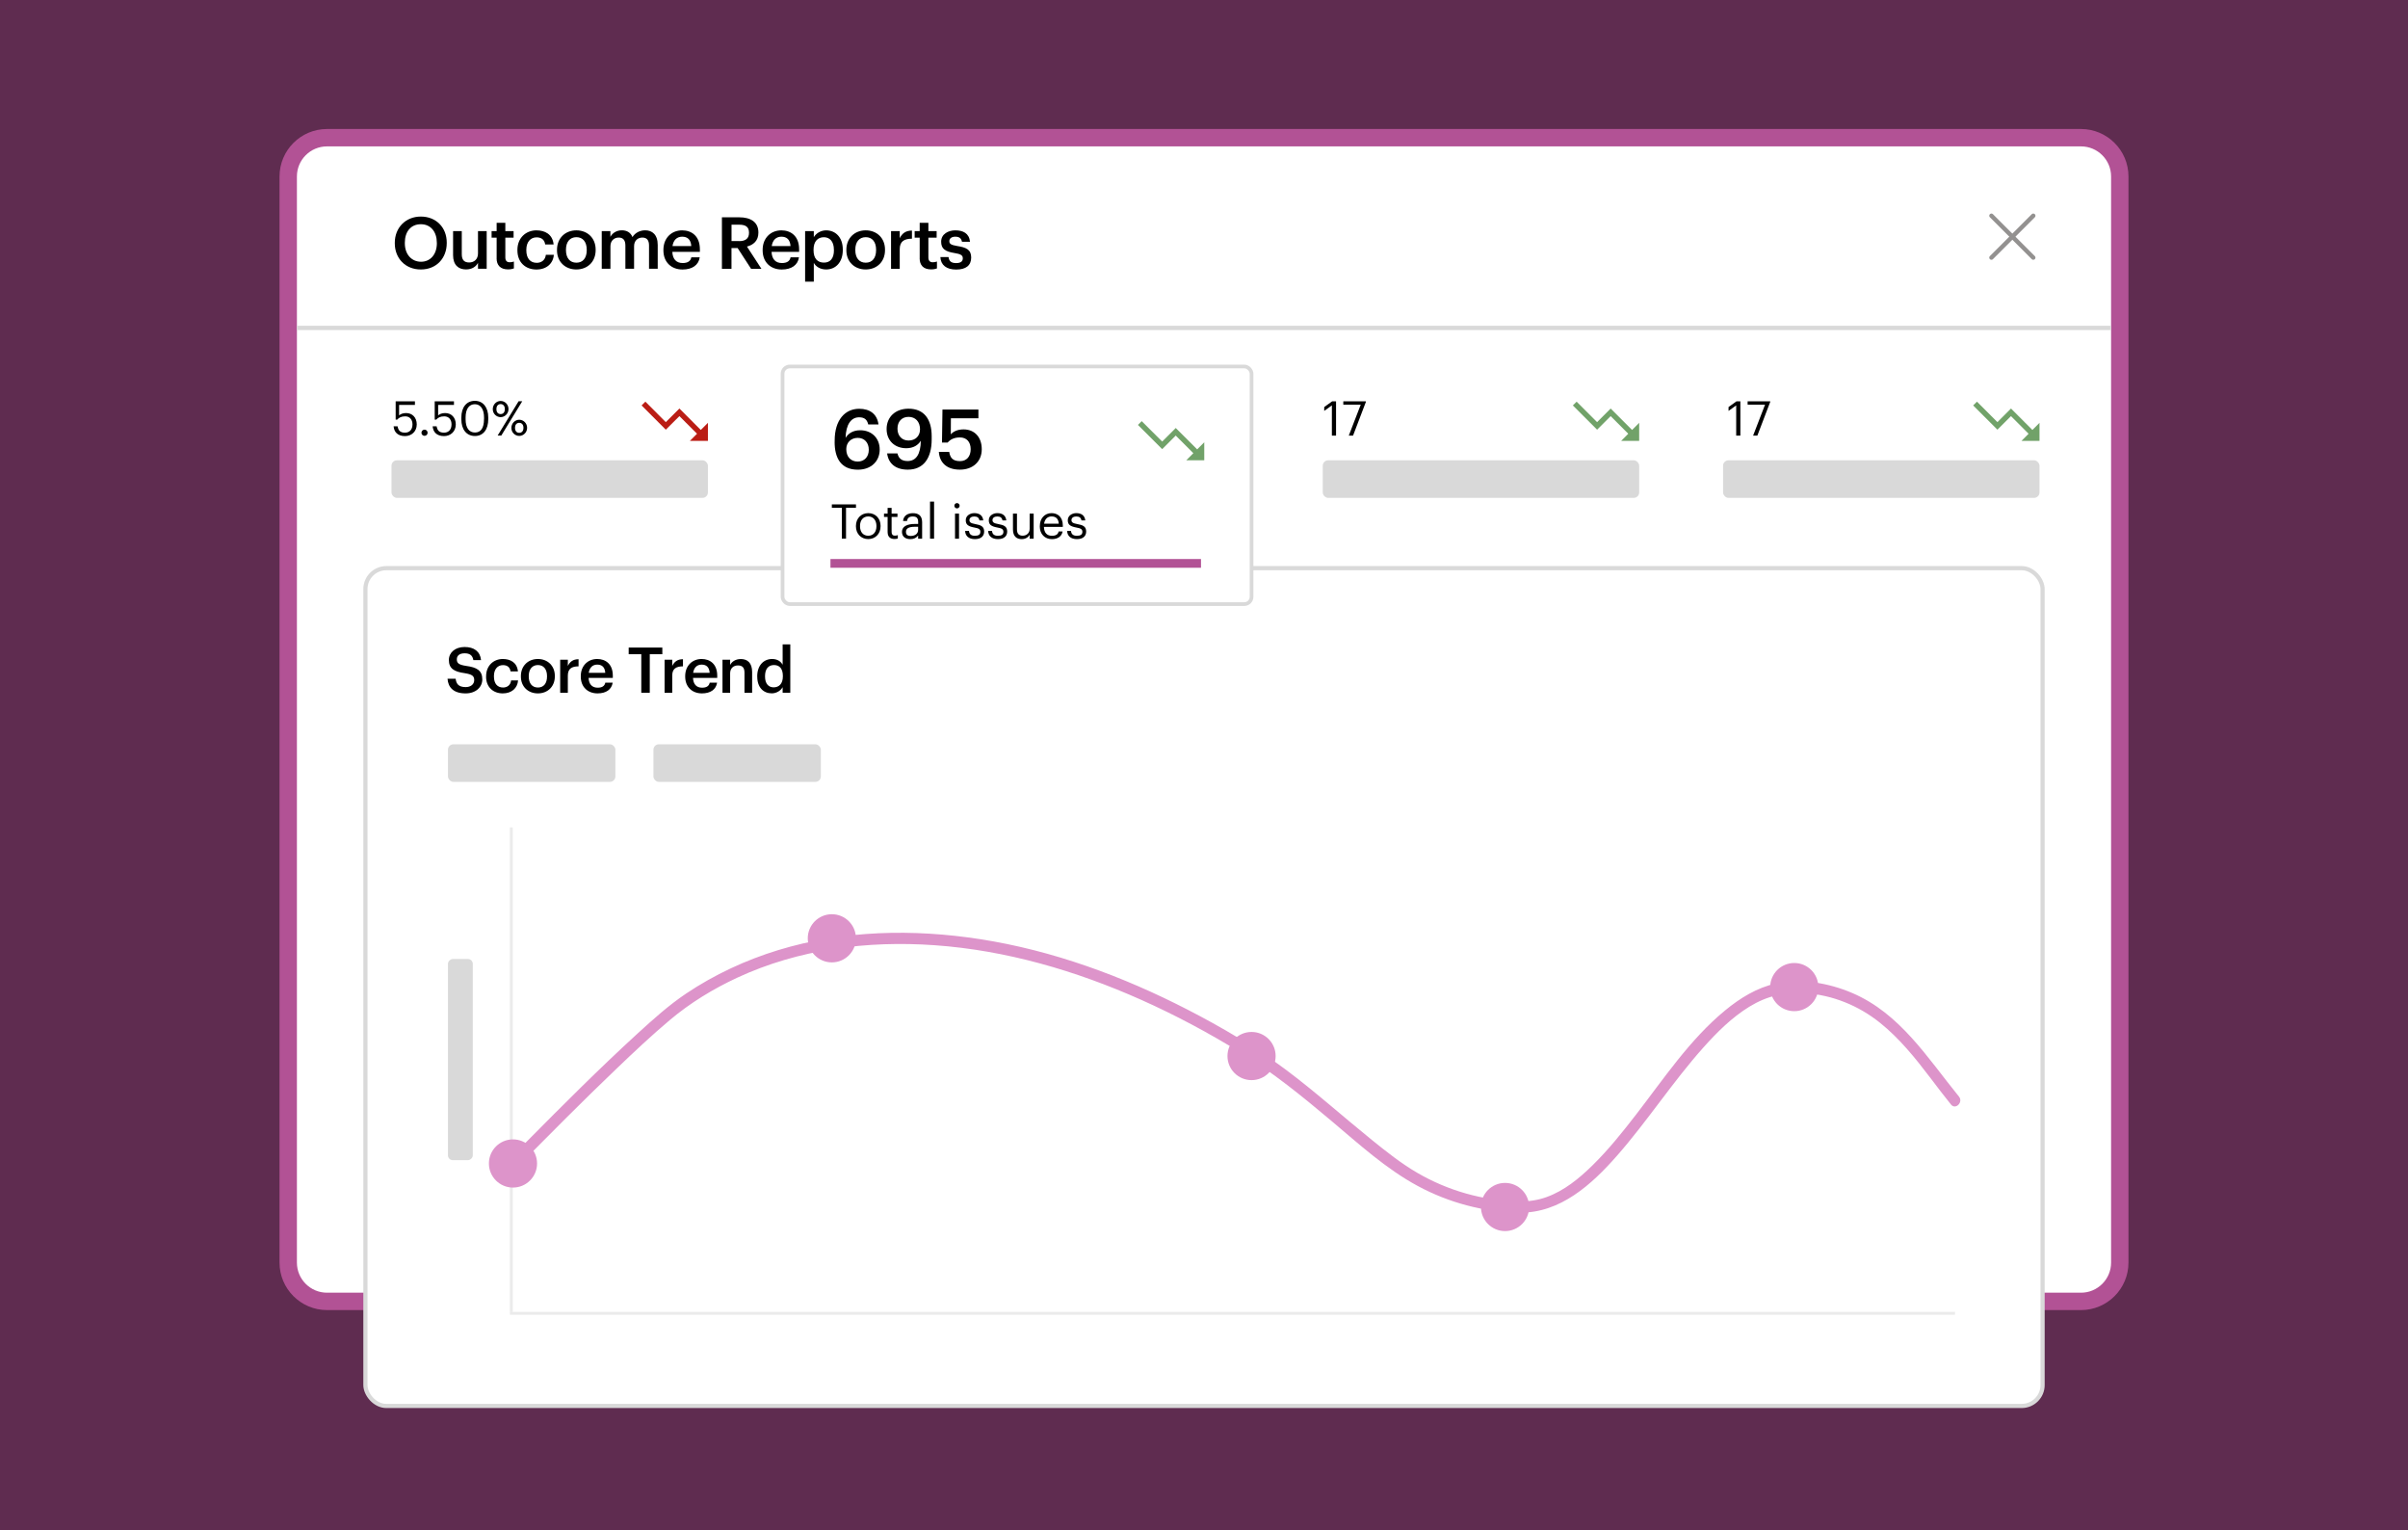 <?xml version="1.0" encoding="UTF-8"?> <svg xmlns="http://www.w3.org/2000/svg" viewBox="0 0 554 352"><defs><style> .cls-1 { stroke-width: .96px; } .cls-1, .cls-2, .cls-3 { stroke: #d9d9d9; } .cls-1, .cls-2, .cls-3, .cls-4 { stroke-miterlimit: 10; } .cls-1, .cls-2, .cls-5 { fill: #fff; } .cls-2 { stroke-width: .85px; } .cls-6, .cls-7 { fill: #d9d9d9; } .cls-7 { isolation: isolate; opacity: .5; } .cls-8 { fill: #ba1d15; } .cls-3 { stroke-width: .99px; } .cls-3, .cls-9, .cls-4 { fill: none; } .cls-9 { stroke: #939190; stroke-linecap: round; stroke-linejoin: round; stroke-width: 1px; } .cls-10 { fill: #dd94ca; } .cls-11 { fill: #5f2c50; } .cls-12 { fill: #b25295; } .cls-4 { stroke: #b25295; stroke-width: 2.01px; } .cls-13 { fill: #71a269; } </style></defs><g id="BG"><rect class="cls-11" width="554" height="352"></rect></g><g id="Art"><g><g><path class="cls-5" d="M75.23,31.67h403.54c4.92,0,8.92,4,8.92,8.92v249.81c0,4.93-4,8.92-8.92,8.92H75.23c-4.93,0-8.92-4-8.92-8.92V40.59c0-4.93,4-8.92,8.92-8.92Z"></path><path class="cls-12" d="M478.77,33.67c3.82,0,6.92,3.1,6.92,6.92v249.81c0,3.82-3.1,6.92-6.92,6.92H75.23c-3.82,0-6.92-3.1-6.92-6.92V40.59c0-3.82,3.1-6.92,6.92-6.92h403.54M478.77,29.67H75.23c-6.02,0-10.92,4.9-10.92,10.92v249.81c0,6.02,4.9,10.92,10.92,10.92h403.54c6.02,0,10.92-4.9,10.92-10.92V40.59c0-6.02-4.9-10.92-10.92-10.92h0Z"></path></g><rect class="cls-6" x="90.07" y="105.87" width="72.8" height="8.64" rx="1.25" ry="1.25"></rect><rect class="cls-6" x="396.42" y="105.87" width="72.8" height="8.64" rx="1.25" ry="1.25"></rect><g><line class="cls-9" x1="458.16" y1="49.62" x2="467.79" y2="59.25"></line><line class="cls-9" x1="467.79" y1="49.62" x2="458.16" y2="59.25"></line></g><g><path d="M90.83,55.97v-.13c0-3.46,2.48-6.03,5.99-6.03s5.96,2.5,5.96,5.98v.13c0,3.46-2.37,6.06-5.96,6.06s-5.99-2.6-5.99-6.01ZM100.5,55.94v-.13c0-2.43-1.36-4.24-3.67-4.24s-3.69,1.71-3.69,4.25v.13c0,2.58,1.57,4.25,3.73,4.25s3.64-1.71,3.64-4.27Z"></path><path d="M104.24,58.71v-5.55h2v5.31c0,1.31.55,1.9,1.71,1.9,1.08,0,2.02-.7,2.02-2.07v-5.15h2v8.66h-2v-1.36c-.43.84-1.34,1.52-2.75,1.52-1.71,0-2.98-.98-2.98-3.28Z"></path><path d="M114.26,59.4v-4.74h-1.16v-1.51h1.16v-1.9h2v1.9h1.9v1.51h-1.9v4.55c0,.76.36,1.11.99,1.11.4,0,.7-.05.98-.17v1.59c-.31.12-.74.22-1.36.22-1.72,0-2.62-.93-2.62-2.57Z"></path><path d="M119.04,57.6v-.13c0-2.75,1.95-4.49,4.37-4.49,1.92,0,3.72.86,3.96,3.25h-1.94c-.17-1.16-.93-1.64-1.99-1.64-1.37,0-2.35,1.06-2.35,2.85v.13c0,1.89.93,2.88,2.4,2.88,1.06,0,1.97-.63,2.09-1.85h1.84c-.15,1.99-1.66,3.39-4.01,3.39-2.48,0-4.37-1.62-4.37-4.39Z"></path><path d="M128.15,57.58v-.13c0-2.68,1.9-4.47,4.45-4.47s4.44,1.77,4.44,4.42v.13c0,2.7-1.9,4.45-4.45,4.45s-4.44-1.77-4.44-4.4ZM134.99,57.55v-.12c0-1.79-.89-2.88-2.38-2.88s-2.4,1.08-2.4,2.86v.13c0,1.77.88,2.88,2.4,2.88s2.38-1.11,2.38-2.88Z"></path><path d="M138.43,53.16h2v1.32c.41-.81,1.36-1.51,2.63-1.51,1.13,0,2.02.48,2.45,1.56.66-1.08,1.85-1.56,2.93-1.56,1.59,0,2.88.98,2.88,3.36v5.48h-2v-5.35c0-1.27-.55-1.82-1.54-1.82s-1.9.66-1.9,1.99v5.18h-2v-5.35c0-1.27-.56-1.82-1.54-1.82s-1.9.66-1.9,1.99v5.18h-2v-8.66Z"></path><path d="M152.63,57.58v-.13c0-2.68,1.84-4.47,4.3-4.47,2.15,0,4.09,1.27,4.09,4.37v.58h-6.34c.07,1.64.89,2.57,2.38,2.57,1.21,0,1.84-.48,1.99-1.32h1.94c-.28,1.82-1.75,2.81-3.97,2.81-2.55,0-4.39-1.67-4.39-4.4ZM159.04,56.59c-.1-1.49-.86-2.15-2.1-2.15s-2.02.81-2.22,2.15h4.32Z"></path><path d="M166.09,49.98h3.97c2.6,0,4.42,1.06,4.42,3.48v.07c0,1.85-1.16,2.8-2.63,3.18l3.33,5.12h-2.38l-3.1-4.78h-1.41v4.78h-2.2v-11.84ZM170.07,55.46c1.47,0,2.25-.63,2.25-1.89v-.07c0-1.36-.84-1.82-2.25-1.82h-1.77v3.77h1.77Z"></path><path d="M175.46,57.58v-.13c0-2.68,1.84-4.47,4.3-4.47,2.15,0,4.09,1.27,4.09,4.37v.58h-6.34c.07,1.64.89,2.57,2.38,2.57,1.21,0,1.84-.48,1.99-1.32h1.94c-.28,1.82-1.75,2.81-3.97,2.81-2.55,0-4.39-1.67-4.39-4.4ZM181.87,56.59c-.1-1.49-.86-2.15-2.1-2.15s-2.02.81-2.22,2.15h4.32Z"></path><path d="M185.23,53.16h2v1.39c.48-.83,1.56-1.57,2.83-1.57,2.17,0,3.84,1.61,3.84,4.4v.13c0,2.78-1.61,4.47-3.84,4.47-1.37,0-2.37-.68-2.83-1.52v4.32h-2v-11.62ZM191.85,57.55v-.13c0-1.92-.99-2.86-2.3-2.86-1.39,0-2.38.94-2.38,2.86v.13c0,1.94.94,2.85,2.4,2.85s2.29-.99,2.29-2.85Z"></path><path d="M194.72,57.58v-.13c0-2.68,1.9-4.47,4.45-4.47s4.44,1.77,4.44,4.42v.13c0,2.7-1.9,4.45-4.45,4.45s-4.44-1.77-4.44-4.4ZM201.56,57.55v-.12c0-1.79-.89-2.88-2.38-2.88s-2.4,1.08-2.4,2.86v.13c0,1.77.88,2.88,2.4,2.88s2.38-1.11,2.38-2.88Z"></path><path d="M205,53.16h2v1.62c.55-1.09,1.36-1.74,2.81-1.75v1.87c-1.75.02-2.81.58-2.81,2.42v4.5h-2v-8.66Z"></path><path d="M211.59,59.4v-4.74h-1.16v-1.51h1.16v-1.9h2v1.9h1.9v1.51h-1.9v4.55c0,.76.36,1.11.99,1.11.4,0,.7-.05.98-.17v1.59c-.31.12-.74.22-1.36.22-1.72,0-2.62-.93-2.62-2.57Z"></path><path d="M216.34,59.12h1.89c.1.88.55,1.39,1.72,1.39,1.08,0,1.56-.38,1.56-1.11s-.58-.98-1.85-1.19c-2.28-.36-3.13-1.01-3.13-2.63,0-1.74,1.62-2.6,3.25-2.6,1.77,0,3.18.66,3.39,2.62h-1.85c-.17-.79-.61-1.16-1.54-1.16-.86,0-1.37.41-1.37,1.03s.41.88,1.79,1.11c2.04.31,3.24.81,3.24,2.65s-1.24,2.77-3.46,2.77-3.54-1.03-3.63-2.86Z"></path></g><line class="cls-3" x1="68.31" y1="75.42" x2="485.69" y2="75.42"></line><g><rect class="cls-1" x="84.07" y="130.68" width="385.86" height="192.69" rx="4.81" ry="4.81"></rect><rect class="cls-6" x="103.06" y="171.19" width="38.52" height="8.64" rx="1.25" ry="1.25"></rect><rect class="cls-6" x="82.78" y="240.85" width="46.27" height="5.71" rx="1.12" ry="1.12" transform="translate(-137.79 349.62) rotate(-90)"></rect><rect class="cls-6" x="150.33" y="171.19" width="38.52" height="8.64" rx="1.25" ry="1.25"></rect><g><path d="M102.97,156.11h1.86c.13,1.05.55,1.92,2.31,1.92,1.15,0,1.96-.64,1.96-1.6s-.48-1.32-2.17-1.6c-2.49-.33-3.66-1.09-3.66-3.04,0-1.7,1.45-2.98,3.62-2.98s3.58,1.02,3.78,3.01h-1.77c-.19-1.09-.81-1.56-2.01-1.56s-1.79.57-1.79,1.37c0,.84.35,1.26,2.15,1.53,2.44.33,3.71,1.03,3.71,3.11,0,1.8-1.53,3.21-3.83,3.21-2.83,0-4.03-1.41-4.17-3.37Z"></path><path d="M111.84,155.63v-.12c0-2.41,1.72-3.94,3.84-3.94,1.69,0,3.27.76,3.48,2.85h-1.7c-.15-1.02-.81-1.44-1.75-1.44-1.21,0-2.07.93-2.07,2.5v.12c0,1.66.81,2.53,2.11,2.53.93,0,1.73-.55,1.83-1.63h1.61c-.13,1.75-1.45,2.98-3.52,2.98-2.18,0-3.84-1.42-3.84-3.85Z"></path><path d="M119.84,155.62v-.12c0-2.36,1.67-3.93,3.91-3.93s3.9,1.56,3.9,3.88v.12c0,2.37-1.67,3.91-3.91,3.91s-3.9-1.56-3.9-3.87ZM125.85,155.59v-.1c0-1.57-.79-2.53-2.09-2.53s-2.11.95-2.11,2.52v.12c0,1.56.77,2.53,2.11,2.53s2.09-.97,2.09-2.53Z"></path><path d="M128.88,151.74h1.76v1.42c.48-.96,1.19-1.53,2.47-1.54v1.64c-1.54.01-2.47.51-2.47,2.12v3.96h-1.76v-7.61Z"></path><path d="M133.62,155.62v-.12c0-2.36,1.61-3.93,3.78-3.93,1.89,0,3.59,1.12,3.59,3.84v.51h-5.57c.06,1.44.79,2.25,2.09,2.25,1.06,0,1.61-.42,1.75-1.16h1.7c-.25,1.6-1.54,2.47-3.49,2.47-2.24,0-3.85-1.47-3.85-3.87ZM139.25,154.75c-.09-1.31-.76-1.89-1.85-1.89s-1.77.71-1.95,1.89h3.8Z"></path><path d="M147.53,150.47h-2.89v-1.53h7.74v1.53h-2.89v8.87h-1.95v-8.87Z"></path><path d="M152.9,151.74h1.76v1.42c.48-.96,1.19-1.53,2.47-1.54v1.64c-1.54.01-2.47.51-2.47,2.12v3.96h-1.76v-7.61Z"></path><path d="M157.64,155.62v-.12c0-2.36,1.61-3.93,3.78-3.93,1.89,0,3.59,1.12,3.59,3.84v.51h-5.57c.06,1.44.79,2.25,2.09,2.25,1.06,0,1.61-.42,1.75-1.16h1.7c-.25,1.6-1.54,2.47-3.49,2.47-2.24,0-3.85-1.47-3.85-3.87ZM163.27,154.75c-.09-1.31-.76-1.89-1.85-1.89s-1.77.71-1.95,1.89h3.8Z"></path><path d="M166.22,151.74h1.76v1.21c.36-.74,1.21-1.37,2.46-1.37,1.53,0,2.6.89,2.6,2.98v4.78h-1.76v-4.62c0-1.15-.46-1.67-1.51-1.67-.99,0-1.79.61-1.79,1.82v4.48h-1.76v-7.61Z"></path><path d="M174.21,155.66v-.12c0-2.43,1.44-3.97,3.42-3.97,1.24,0,2.01.57,2.43,1.32v-4.68h1.76v11.12h-1.76v-1.28c-.41.76-1.38,1.42-2.5,1.42-1.91,0-3.34-1.35-3.34-3.82ZM180.11,155.58v-.12c0-1.67-.77-2.5-2.05-2.5s-2.05.9-2.05,2.54v.12c0,1.67.84,2.47,1.98,2.47,1.22,0,2.12-.81,2.12-2.52Z"></path></g><path class="cls-7" d="M117.31,190.31h.66v111.42h-.66v-111.42Z"></path><path class="cls-7" d="M449.78,301.73v.66H117.31v-.66h332.47Z"></path></g><g><path d="M90.55,98.05h.92c.16.86.5,1.46,1.7,1.46,1.07,0,1.73-.72,1.73-1.91,0-1.11-.65-1.84-1.66-1.84-.92,0-1.45.29-1.86.76h-.35v-4.22h4.43v.83h-3.64v2.41c.32-.3.86-.54,1.61-.54,1.41,0,2.45,1,2.45,2.62s-1.2,2.68-2.7,2.68c-1.7,0-2.51-.94-2.62-2.23Z"></path><path d="M96.96,99.53c0-.4.32-.71.71-.71s.71.31.71.71-.32.71-.71.71-.71-.31-.71-.71Z"></path><path d="M99.53,98.05h.92c.16.86.5,1.46,1.7,1.46,1.07,0,1.73-.72,1.73-1.91,0-1.11-.65-1.84-1.66-1.84-.92,0-1.45.29-1.86.76h-.35v-4.22h4.43v.83h-3.64v2.41c.32-.3.86-.54,1.61-.54,1.41,0,2.45,1,2.45,2.62s-1.2,2.68-2.7,2.68c-1.7,0-2.51-.94-2.62-2.23Z"></path><path d="M106.14,96.46v-.44c0-2.33,1.18-3.83,3.11-3.83s3.08,1.56,3.08,3.81v.44c0,2.29-1.11,3.84-3.06,3.84s-3.13-1.52-3.13-3.82ZM111.36,96.43v-.44c0-1.83-.77-3.02-2.11-3.02s-2.13,1.1-2.13,3.04v.44c0,2,.84,3.03,2.15,3.03,1.38,0,2.08-1.06,2.08-3.06Z"></path><path d="M113.37,94.11c0-1.09.85-1.89,1.81-1.89s1.81.79,1.81,1.86-.86,1.86-1.81,1.86-1.81-.77-1.81-1.84ZM116.15,94.09c0-.71-.38-1.15-.97-1.15s-.97.41-.97,1.16.39,1.14.97,1.14.97-.41.97-1.15ZM119.31,92.29h.84l-4.82,7.89h-.84l4.82-7.89ZM117.65,98.43c0-1.09.85-1.89,1.81-1.89s1.81.79,1.81,1.86-.86,1.86-1.81,1.86-1.81-.77-1.81-1.84ZM120.43,98.4c0-.71-.38-1.15-.97-1.15s-.97.41-.97,1.16.39,1.14.97,1.14.97-.41.97-1.15Z"></path></g><g><path d="M399.44,93.24l-1.76,1.27v-.89l1.83-1.32h.89v7.89h-.96v-6.94Z"></path><path d="M406.07,93.07h-4v-.77h5.2v.13l-2.96,7.76h-.98l2.75-7.12Z"></path></g><g><rect class="cls-2" x="180.04" y="84.29" width="107.9" height="54.65" rx="1.67" ry="1.67"></rect><g><path d="M193.67,116.79h-2.29v-.78h5.55v.78h-2.29v7.1h-.96v-7.1Z"></path><path d="M196.92,121.06v-.09c0-1.73,1.2-2.95,2.84-2.95s2.83,1.2,2.83,2.93v.09c0,1.74-1.2,2.95-2.85,2.95s-2.82-1.25-2.82-2.93ZM201.64,121.06v-.08c0-1.33-.74-2.2-1.89-2.2s-1.89.86-1.89,2.18v.09c0,1.31.72,2.17,1.89,2.17s1.89-.87,1.89-2.17Z"></path><path d="M204.21,122.45v-3.55h-.83v-.77h.83v-1.31h.92v1.31h1.35v.77h-1.35v3.46c0,.56.25.84.72.84.29,0,.51-.04.71-.12v.77c-.19.07-.41.12-.78.12-1.05,0-1.56-.62-1.56-1.52Z"></path><path d="M207.52,122.3c0-1.33,1.41-1.79,2.89-1.79h.83v-.42c0-.92-.35-1.3-1.24-1.3-.79,0-1.24.33-1.32,1.04h-.92c.12-1.31,1.17-1.8,2.28-1.8s2.11.45,2.11,2.06v3.81h-.92v-.73c-.43.54-.95.83-1.8.83-1.07,0-1.92-.52-1.92-1.7ZM211.23,121.88v-.72h-.79c-1.16,0-2.01.29-2.01,1.14,0,.6.29.97,1.09.97.97,0,1.71-.5,1.71-1.39Z"></path><path d="M213.97,115.37h.93v8.53h-.93v-8.53Z"></path><path d="M219.56,116.32c0-.33.28-.61.61-.61s.61.28.61.61-.28.61-.61.61-.61-.28-.61-.61ZM219.72,118.13h.92v5.77h-.92v-5.77Z"></path><path d="M222.04,122.12h.89c.07.68.43,1.11,1.36,1.11.87,0,1.26-.3,1.26-.92s-.45-.81-1.35-.97c-1.5-.28-2.01-.69-2.01-1.7,0-1.07,1.05-1.62,1.95-1.62,1.04,0,1.93.42,2.08,1.67h-.88c-.13-.63-.49-.9-1.21-.9-.66,0-1.09.33-1.09.83s.29.73,1.35.92c1.19.22,2.03.49,2.03,1.71,0,1.05-.72,1.75-2.12,1.75s-2.21-.7-2.26-1.88Z"></path><path d="M227.34,122.12h.89c.07.68.43,1.11,1.36,1.11.87,0,1.26-.3,1.26-.92s-.45-.81-1.35-.97c-1.5-.28-2.01-.69-2.01-1.7,0-1.07,1.05-1.62,1.95-1.62,1.04,0,1.93.42,2.08,1.67h-.88c-.13-.63-.49-.9-1.21-.9-.66,0-1.09.33-1.09.83s.29.73,1.35.92c1.19.22,2.03.49,2.03,1.71,0,1.05-.72,1.75-2.12,1.75s-2.21-.7-2.26-1.88Z"></path><path d="M233.05,121.78v-3.65h.92v3.61c0,1.01.43,1.47,1.33,1.47.82,0,1.59-.54,1.59-1.58v-3.5h.92v5.77h-.92v-.92c-.26.54-.91,1.02-1.83,1.02-1.15,0-2.01-.63-2.01-2.22Z"></path><path d="M239.23,121.07v-.09c0-1.74,1.11-2.96,2.7-2.96,1.33,0,2.59.81,2.59,2.87v.3h-4.35c.04,1.31.67,2.04,1.85,2.04.89,0,1.41-.33,1.53-1h.92c-.2,1.16-1.16,1.77-2.46,1.77-1.63,0-2.79-1.15-2.79-2.92ZM243.59,120.45c-.09-1.19-.71-1.67-1.66-1.67s-1.57.64-1.72,1.67h3.38Z"></path><path d="M245.51,122.12h.89c.07.68.43,1.11,1.36,1.11.87,0,1.26-.3,1.26-.92s-.45-.81-1.35-.97c-1.5-.28-2.01-.69-2.01-1.7,0-1.07,1.05-1.62,1.95-1.62,1.04,0,1.93.42,2.08,1.67h-.88c-.13-.63-.49-.9-1.21-.9-.66,0-1.09.33-1.09.83s.29.73,1.35.92c1.19.22,2.03.49,2.03,1.71,0,1.05-.72,1.75-2.12,1.75s-2.21-.7-2.26-1.88Z"></path></g><line class="cls-4" x1="191.06" y1="129.58" x2="276.31" y2="129.58"></line><g><path d="M192.03,101.64v-.32c0-4.73,2.38-7.3,5.64-7.3,2.48,0,4.12,1.22,4.44,3.6h-2.36c-.25-1.03-.78-1.64-2.1-1.64-1.83,0-3.03,1.62-3.11,4.73.63-1.05,1.75-1.75,3.37-1.75,2.61,0,4.48,1.79,4.48,4.44s-1.94,4.63-5.03,4.63c-3.96,0-5.34-2.78-5.34-6.38ZM199.88,103.45c0-1.64-.99-2.74-2.55-2.74s-2.63,1.09-2.63,2.59c0,1.81,1.09,2.86,2.63,2.86s2.55-1.09,2.55-2.71Z"></path><path d="M204.1,104.29h2.38c.25,1.07.88,1.75,2.34,1.75,1.94,0,2.99-1.56,3.03-4.67-.63,1.03-1.73,1.72-3.35,1.72-2.63,0-4.52-1.73-4.52-4.42s1.94-4.67,5.05-4.67c3.56,0,5.32,2.4,5.32,6.33v.71c0,4.48-1.98,6.98-5.49,6.98-2.78,0-4.44-1.37-4.76-3.72ZM211.67,98.78c0-1.83-1.09-2.9-2.65-2.9s-2.54,1.09-2.54,2.71.99,2.73,2.55,2.73,2.63-1.03,2.63-2.54Z"></path><path d="M216.02,103.93h2.36c.21,1.26.72,2.13,2.48,2.13,1.56,0,2.46-1.09,2.46-2.76s-.95-2.69-2.46-2.69c-1.39,0-2.23.48-2.84,1.18h-1.3l.11-7.59h8.27v2h-6.33l-.02,3.7c.53-.61,1.49-1.14,2.93-1.14,2.46,0,4.19,1.71,4.19,4.57s-2.08,4.69-5.01,4.69c-3.2,0-4.71-1.75-4.86-4.1Z"></path></g><polygon class="cls-13" points="267.38 101.56 262.67 96.86 261.8 97.73 267.38 103.3 270.5 100.18 274.55 104.23 272.92 105.87 277.06 105.87 277.06 101.72 275.43 103.36 270.5 98.44 267.38 101.56"></polygon></g><polygon class="cls-8" points="153.18 97.09 148.48 92.38 147.61 93.25 153.18 98.83 156.31 95.71 160.36 99.76 158.72 101.4 162.87 101.4 162.87 97.25 161.23 98.89 156.31 93.96 153.18 97.09"></polygon><rect class="cls-6" x="304.32" y="105.87" width="72.8" height="8.64" rx="1.25" ry="1.25"></rect><g><path d="M306.42,93.24l-1.76,1.27v-.89l1.83-1.32h.89v7.89h-.96v-6.94Z"></path><path d="M313.05,93.07h-4v-.77h5.2v.13l-2.96,7.76h-.98l2.75-7.12Z"></path></g><polygon class="cls-13" points="459.54 97.09 454.83 92.38 453.96 93.25 459.54 98.83 462.66 95.71 466.71 99.76 465.08 101.4 469.22 101.4 469.22 97.25 467.59 98.89 462.66 93.96 459.54 97.09"></polygon><polygon class="cls-13" points="367.44 97.09 362.73 92.38 361.86 93.25 367.44 98.83 370.56 95.71 374.61 99.76 372.98 101.4 377.12 101.4 377.12 97.25 375.49 98.89 370.56 93.96 367.44 97.09"></polygon><path class="cls-10" d="M118.94,268.52c7.55-7.65,15.11-15.28,22.88-22.7,4.01-3.84,8.06-7.66,12.31-11.23,4.68-3.94,9.92-7.13,15.46-9.71,14.13-6.57,29.99-8.58,45.44-7.48,16.44,1.16,32.5,5.86,47.5,12.55,7.89,3.52,15.53,7.6,22.89,12.14,7.43,4.59,14.17,10.05,20.84,15.67,6.31,5.31,12.63,11.09,19.93,15.02,7.16,3.86,15.24,6.01,23.38,6.13,9.37.13,16.62-6.46,22.45-13.1,7.01-7.99,12.8-16.97,19.88-24.9,3.13-3.5,6.53-6.89,10.55-9.36,4-2.46,8.16-3.45,12.84-3.13,6.33.43,12.3,2.86,17.24,6.82,4.49,3.6,8.12,8.12,11.59,12.68,1.56,2.05,3.11,4.12,4.74,6.12,1.05,1.3,2.88-.55,1.83-1.83-7.26-8.93-13.55-19.12-24.57-23.83-5.34-2.28-11.77-3.42-17.52-2.18-4.39.95-8.3,3.38-11.72,6.2-8.11,6.68-14.09,15.68-20.46,23.93-3.15,4.08-6.4,8.14-10.09,11.75-3.03,2.97-6.49,5.8-10.53,7.25-2.03.73-4.07,1.02-6.23.99-4.16-.06-8.28-.68-12.28-1.81-3.93-1.11-7.71-2.72-11.25-4.78-3.72-2.17-7.1-4.86-10.44-7.56-6.66-5.38-13.03-11.11-19.89-16.23s-14.68-9.71-22.48-13.72c-14.96-7.7-31.04-13.62-47.71-16.21-15.43-2.4-31.46-2.07-46.47,2.51-7.49,2.29-14.68,5.63-21.19,9.99-4.01,2.69-7.62,5.95-11.18,9.2-8.77,8.02-17.17,16.44-25.53,24.88-1.35,1.36-2.7,2.73-4.05,4.1-1.17,1.19.66,3.03,1.83,1.83h0Z"></path><g><circle class="cls-10" cx="118.02" cy="267.6" r="5.54"></circle><circle class="cls-10" cx="191.38" cy="215.81" r="5.54"></circle><circle class="cls-10" cx="287.94" cy="242.89" r="5.54"></circle><circle class="cls-10" cx="346.26" cy="277.61" r="5.54"></circle><circle class="cls-10" cx="412.8" cy="227.03" r="5.54"></circle></g></g></g></svg> 